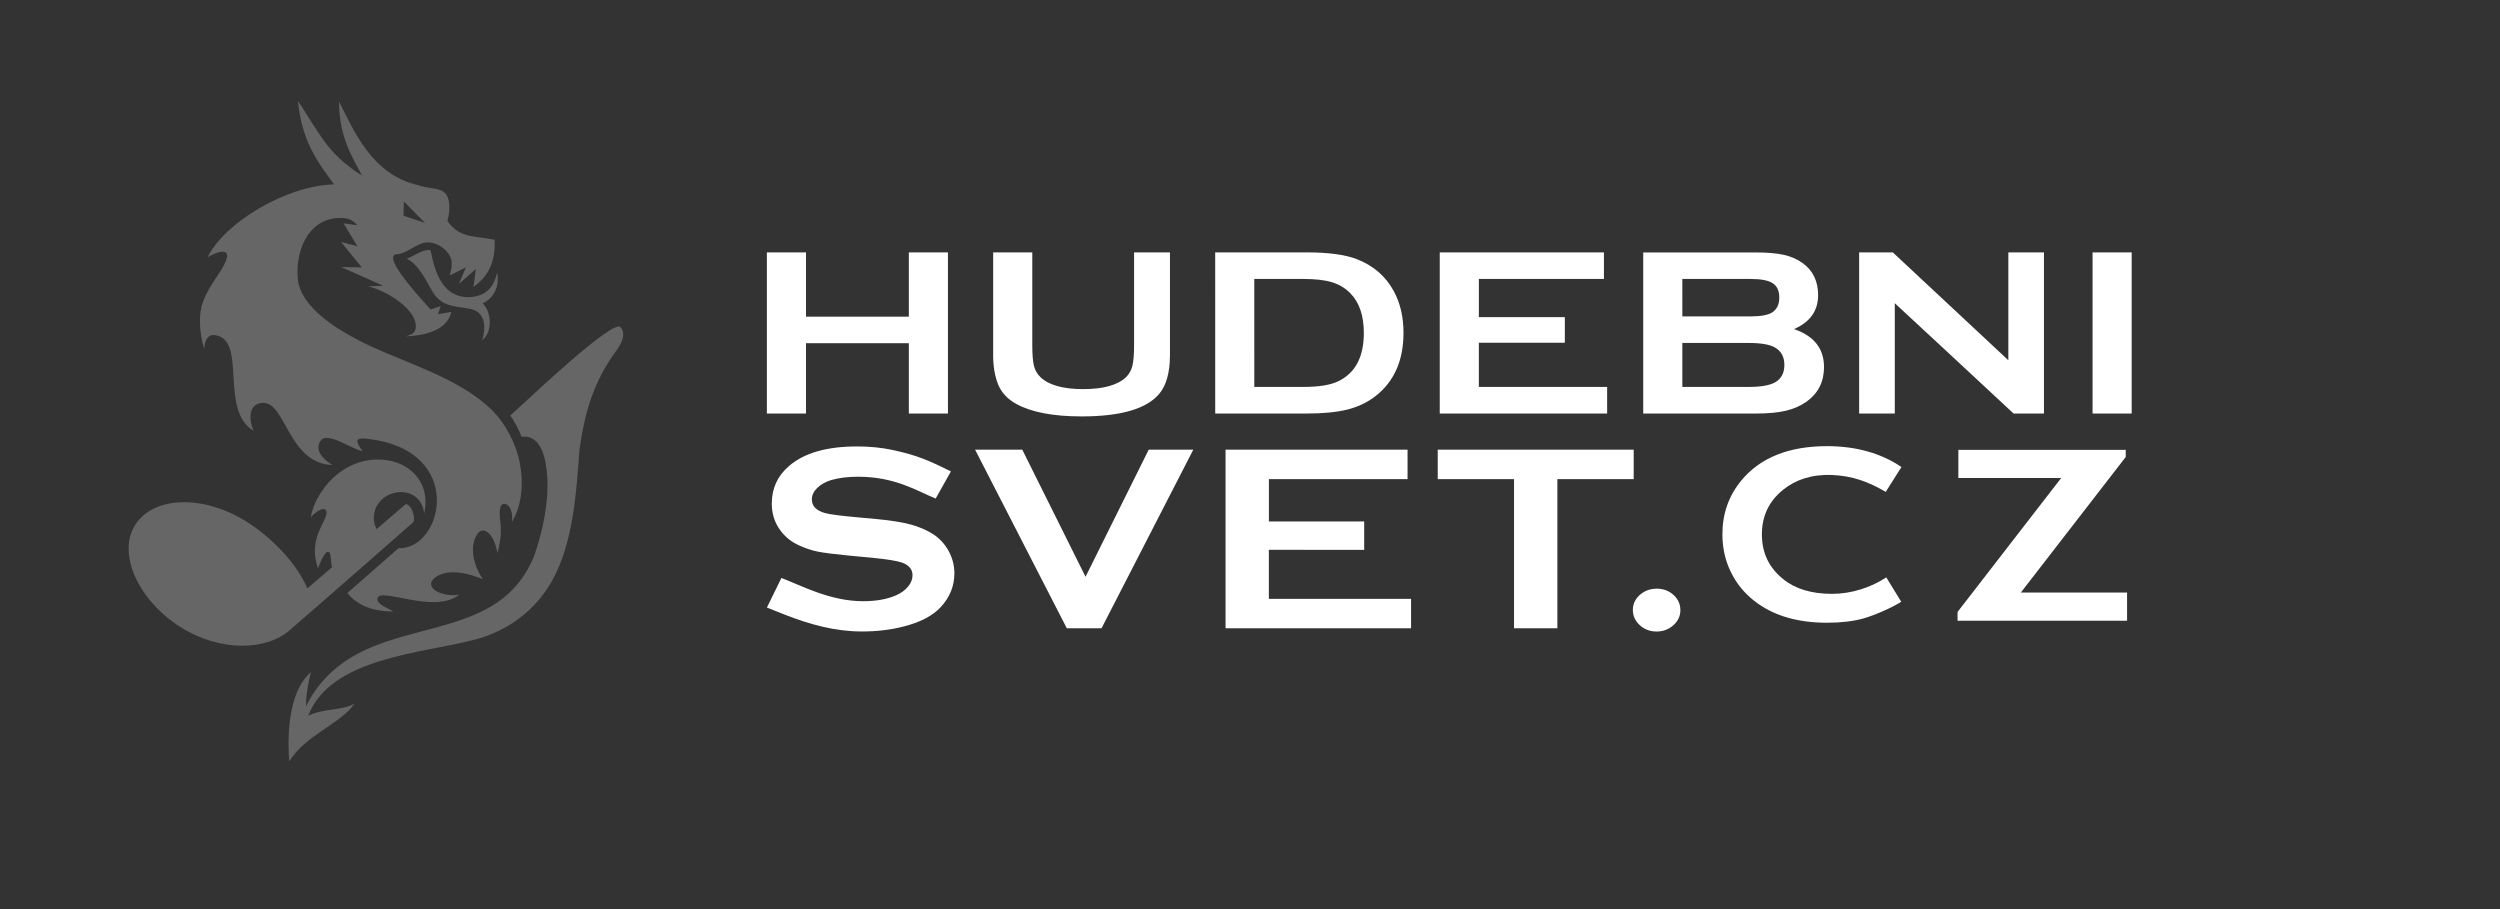 <?xml version="1.0" encoding="UTF-8" standalone="no"?>
<svg
   xmlns:dc="http://purl.org/dc/elements/1.1/"
   xmlns:cc="http://creativecommons.org/ns#"
   xmlns:rdf="http://www.w3.org/1999/02/22-rdf-syntax-ns#"
   xmlns:svg="http://www.w3.org/2000/svg"
   xmlns="http://www.w3.org/2000/svg"
   xmlns:sodipodi="http://sodipodi.sourceforge.net/DTD/sodipodi-0.dtd"
   xmlns:inkscape="http://www.inkscape.org/namespaces/inkscape"
   width="5.5in"
   height="2in"
   viewBox="0 0 139.7 50.8"
   version="1.1"
   id="svg43"
   inkscape:version="1.0 (4035a4fb49, 2020-05-01)"
   sodipodi:docname="LOGO_PATICKA.svg">
  <rect x="0" y="0" width="139.7" height="50.8" fill="#333333" stroke="none"/>
  <defs
     id="defs37" />
  <sodipodi:namedview
     id="base"
     pagecolor="#a4ffff"
     bordercolor="#666666"
     borderopacity="1.0"
     inkscape:pageopacity="0"
     inkscape:pageshadow="2"
     inkscape:zoom="8.5485796"
     inkscape:cx="410.62248"
     inkscape:cy="108.71716"
     inkscape:document-units="mm"
     inkscape:current-layer="layer1"
     inkscape:document-rotation="0"
     showgrid="false"
     units="in"
     inkscape:window-width="1920"
     inkscape:window-height="1017"
     inkscape:window-x="-8"
     inkscape:window-y="-8"
     inkscape:window-maximized="1" />
  <g
     style="opacity:0.998"
     inkscape:label="Layer 1"
     inkscape:groupmode="layer"
     id="layer1">
    <path
       sodipodi:nodetypes="ccccccccccccccccccccccccccscscccccsccsccscccscsccsccscccscsccscccsccsccccccccccsccscccscscscccscscsccccccccccccccccccccsccsccccccsccscccsccsccccccscsscccccccccccccccccccccccccccccccccscscssc"
       id="path26"
       d="m 82.638,19.152 v 2.47 h 7.169 v 1.485 h -9.354 v -9.004 h 9.175 v 1.485 h -6.989 v 2.132 h 4.804 v 1.431 z m -37.599,0.027 v 3.928 h -2.186 v -9.004 h 2.186 v 3.591 h 5.747 v -3.591 h 2.185 v 9.004 h -2.185 v -3.928 z m 20.337,0.713 c -0.006,0.931 -0.2,1.629 -0.584,2.097 -0.701,0.853 -2.15,1.28 -4.347,1.28 -1.589,0 -2.804,-0.232 -3.647,-0.693 -0.491,-0.268 -0.833,-0.632 -1.023,-1.094 -0.178,-0.445 -0.271,-0.969 -0.277,-1.576 v -5.803 h 2.186 v 5.193 c 0,0.517 0.033,0.902 0.095,1.152 0.062,0.247 0.182,0.457 0.357,0.623 0.466,0.448 1.264,0.673 2.392,0.673 1.132,0 1.933,-0.225 2.4,-0.673 0.17,-0.167 0.287,-0.376 0.349,-0.623 0.062,-0.25 0.095,-0.634 0.095,-1.152 v -5.193 h 2.005 v 5.789 z m 2.529,-5.789 h 5.101 c 1.22,0 2.155,0.126 2.809,0.376 0.938,0.365 1.629,0.968 2.078,1.807 0.357,0.661 0.534,1.433 0.534,2.315 0,1.553 -0.529,2.736 -1.586,3.551 -0.444,0.342 -0.963,0.587 -1.559,0.736 -0.594,0.146 -1.352,0.22 -2.275,0.22 h -5.101 z m 2.185,7.519 h 2.739 c 0.873,0 1.529,-0.108 1.968,-0.324 0.943,-0.461 1.414,-1.359 1.414,-2.697 0,-0.965 -0.254,-1.708 -0.761,-2.221 -0.284,-0.285 -0.626,-0.49 -1.026,-0.61 -0.401,-0.122 -0.933,-0.182 -1.596,-0.182 h -2.739 z m 30.155,-3.235 c 1.12,0.382 1.681,1.091 1.681,2.126 0,0.823 -0.327,1.466 -0.98,1.935 -0.329,0.232 -0.713,0.401 -1.15,0.504 -0.437,0.103 -0.976,0.155 -1.619,0.155 h -6.354 v -0.678 -0.006 -0.006 -0.006 -7.609 -0.006 -0.006 -0.006 -0.678 h 6.288 c 0.646,0 1.168,0.045 1.564,0.133 0.394,0.088 0.738,0.236 1.038,0.448 0.589,0.416 0.883,1.019 0.883,1.805 0,0.879 -0.452,1.512 -1.352,1.899 z m -6.236,3.235 h 3.699 c 0.686,0 1.182,-0.086 1.484,-0.257 0.347,-0.2 0.519,-0.522 0.519,-0.972 0,-0.446 -0.172,-0.767 -0.519,-0.972 -0.297,-0.171 -0.793,-0.257 -1.484,-0.257 h -3.699 z m 0,-3.942 h 3.819 c 0.579,0 0.983,-0.076 1.213,-0.229 0.257,-0.176 0.386,-0.448 0.386,-0.817 0,-0.378 -0.122,-0.646 -0.364,-0.805 -0.244,-0.16 -0.656,-0.241 -1.235,-0.241 h -3.819 z m 11.871,-0.738 v 6.165 h -1.991 v -9.004 h 1.881 c 2.152,2.009 4.304,4.018 6.456,6.028 v -6.028 h 1.99 v 9.004 h -1.698 c -2.209,-2.062 -4.419,-4.107 -6.638,-6.165 z m 11.053,-2.839 h 2.185 v 9.004 h -2.185 z m -63.795,12.239 -0.853,1.517 c -1.012,-0.408 -2.249,-1.22 -4.331,-1.22 -0.572,0 -1.078,0.062 -1.518,0.19 -0.318,0.1 -0.575,0.244 -0.774,0.441 -0.196,0.195 -0.296,0.407 -0.296,0.636 0,0.377 0.251,0.633 0.752,0.768 0.26,0.07 0.816,0.142 1.671,0.222 l 1.272,0.117 c 0.754,0.073 1.369,0.172 1.836,0.299 0.467,0.127 0.879,0.304 1.242,0.534 0.367,0.239 0.658,0.554 0.871,0.943 0.213,0.392 0.321,0.808 0.321,1.252 0,0.701 -0.252,1.327 -0.753,1.873 -0.453,0.496 -1.158,0.865 -2.115,1.102 -0.713,0.182 -1.476,0.271 -2.292,0.271 -1.462,0 -2.878,-0.372 -4.332,-0.947 l -0.985,-0.39 0.811,-1.653 c 1.099,0.414 2.71,1.299 4.565,1.299 0.719,0 1.333,-0.109 1.839,-0.329 0.281,-0.122 0.506,-0.284 0.672,-0.487 0.169,-0.202 0.251,-0.414 0.251,-0.633 0,-0.331 -0.196,-0.569 -0.592,-0.711 -0.277,-0.097 -0.832,-0.187 -1.67,-0.269 l -1.25,-0.117 c -0.834,-0.08 -1.429,-0.155 -1.775,-0.225 -0.345,-0.069 -0.691,-0.184 -1.037,-0.341 -0.492,-0.22 -0.879,-0.549 -1.159,-0.988 -0.254,-0.397 -0.381,-0.851 -0.381,-1.362 0,-0.845 0.32,-1.544 0.965,-2.095 0.843,-0.728 2.11,-1.092 3.799,-1.092 0.706,0 1.366,0.065 1.974,0.195 1.39,0.295 2.065,0.604 3.273,1.2 z m 7.522,5.888 c 1.177,-2.368 2.353,-4.737 3.531,-7.103 h 2.491 c -1.708,3.327 -3.417,6.655 -5.128,9.981 h -1.941 c -1.709,-3.326 -3.415,-6.654 -5.125,-9.981 h 2.637 c 1.178,2.367 2.356,4.735 3.535,7.103 z m 10.244,-1.506 v 2.739 h 7.947 v 1.646 H 68.484 v -9.981 h 10.17 v 1.647 h -7.748 v 2.364 h 5.325 v 1.587 z m 16.122,-3.95 v 8.335 h -2.422 v -8.335 h -4.263 v -1.647 h 10.95 v 1.647 z m 5.546,6.12 c 0.373,0 0.686,0.117 0.943,0.349 0.257,0.235 0.384,0.519 0.384,0.856 0,0.327 -0.13,0.606 -0.393,0.841 -0.262,0.232 -0.572,0.349 -0.935,0.349 -0.368,0 -0.68,-0.117 -0.94,-0.354 -0.257,-0.236 -0.387,-0.518 -0.387,-0.85 0,-0.327 0.127,-0.604 0.384,-0.836 0.257,-0.232 0.57,-0.349 0.943,-0.354 z"
       class="fil3"
       style="clip-rule:evenodd;fill:#ffffff;fill-rule:evenodd;stroke-width:0.01;image-rendering:optimizeQuality;shape-rendering:geometricPrecision;text-rendering:geometricPrecision" />
    <path
       id="path28"
       d="m 21.639,27.694 c 0.782,-0.429 1.921,-0.182 2.067,0.994 0.43,-1.946 -1.146,-3.215 -3.024,-2.983 -0.654,0.081 -1.283,0.36 -1.82,0.782 -0.688,0.542 -1.323,1.472 -1.497,2.411 0.703,-0.716 1.018,-0.487 0.823,0.003 -0.228,0.574 -0.91,1.468 -0.416,2.863 0.273,-0.786 0.63,-1.292 0.707,-0.629 0.017,0.206 0.043,0.395 0.074,0.564 l -1.375,1.179 c -0.628,-1.455 -2.047,-2.878 -3.395,-3.725 -2.42,-1.522 -5.212,-1.44 -6.233,0.186 -1.022,1.625 0.215,4.242 2.532,5.698 2.316,1.459 4.838,1.258 6.054,0.222 2.329,-2.009 4.668,-4.074 6.982,-6.1 0.065,-0.349 -0.114,-0.941 -0.441,-0.99 l -1.634,1.399 c -0.341,-0.676 -0.097,-1.494 0.597,-1.874 z m 7.504,-3.289 c 1.172,-0.138 1.376,1.387 1.433,2.191 0.101,1.474 -0.242,3.035 -0.701,4.397 -1.748,4.487 -6.723,3.638 -10.242,5.735 -0.964,0.575 -1.937,1.491 -2.53,2.742 -0.02,-0.506 0.114,-1.355 0.277,-1.92 -1.08,0.921 -1.37,2.939 -1.217,4.998 0.875,-1.451 2.867,-2.098 3.65,-3.23 -0.729,0.415 -1.683,0.24 -2.589,0.678 1.244,-3.261 6.409,-3.488 9.326,-4.257 1.808,-0.476 3.377,-1.621 4.312,-3.308 1.178,-2.128 1.345,-4.928 1.52,-7.318 0.306,-2.105 0.776,-3.769 2.064,-5.529 0.262,-0.36 0.568,-0.914 0.231,-1.303 -0.405,-0.469 -4.955,3.844 -5.313,4.161 l -0.852,0.78 c 0.248,0.329 0.514,0.856 0.631,1.182 z m -9.733,8.733 c 0.461,0.566 1.224,1.035 2.577,1.029 -0.21,-0.127 -0.881,-0.373 -0.893,-0.656 -0.069,-0.846 3.111,0.879 4.577,-0.282 -1.021,0.159 -1.933,-0.394 -1.453,-0.869 0.848,-0.839 2.659,-0.036 2.77,0.011 -0.563,-0.805 -0.79,-1.944 -0.262,-2.597 0.282,-0.348 0.886,0.011 1.068,1.131 0.407,-1.472 0.03,-1.803 0.155,-2.508 0.087,-0.492 0.784,-0.245 0.655,0.767 0.732,-1.162 0.722,-3.054 0.047,-4.528 -0.519,-1.131 -1.104,-1.794 -2.14,-2.525 -1.889,-1.335 -4.5,-2.08 -6.41,-3.064 -1.117,-0.576 -3.309,-1.826 -3.459,-3.455 -0.142,-1.55 0.541,-3.262 2.16,-3.404 0.501,-0.044 0.862,0.031 1.165,0.4 l -0.768,-0.107 0.771,1.278 -0.912,-0.236 1.162,1.422 -1.16,-0.024 2.351,1.047 -0.863,0.035 c 0.889,0.168 2.644,1.177 2.687,2.19 0.02,0.49 -0.326,0.506 -0.55,0.601 1.286,-0.054 2.316,-0.43 2.541,-1.366 l -0.749,0.128 0.147,-0.448 -0.564,0.186 c -0.126,-0.172 -2.899,-3.045 -1.86,-3.09 0.521,-0.022 1.13,-0.652 1.671,-0.66 0.743,-0.012 1.353,0.647 1.372,1.107 0.016,0.39 -0.051,0.4 -0.104,0.737 l 0.895,-0.449 -0.386,0.921 0.944,-0.829 -0.137,1.008 c 0.774,-0.567 1.241,-1.301 1.184,-2.643 -1.25,-0.236 -1.935,-0.084 -2.636,-1.041 0.063,-0.34 0.123,-0.432 0.105,-0.869 -0.049,-1.142 -0.878,-0.836 -1.722,-1.133 -2.615,-0.586 -3.606,-3.048 -4.44,-4.672 0.004,1.944 0.711,3.06 1.284,4.125 -0.683,-0.416 -1.394,-0.997 -1.919,-1.67 -0.67,-0.853 -1.2,-1.832 -1.658,-2.481 0.209,2.429 1.376,3.744 2.015,4.649 -2.676,0.063 -6.122,2.139 -7.073,4.078 0.381,-0.248 1.375,-0.656 1.023,0.213 -0.297,0.734 -1.108,1.516 -1.366,2.582 -0.148,0.615 -0.088,1.525 0.166,2.343 -0.008,-0.43 0.185,-0.843 0.572,-0.796 1.867,0.226 0.23,4.195 2.181,5.35 -0.254,-0.546 -0.333,-1.526 0.509,-1.562 1.299,-0.055 1.418,3.379 3.892,3.475 -0.416,-0.259 -1.071,-0.814 -0.643,-1.373 0.39,-0.508 1.707,0.483 2.34,0.6 -0.492,-0.643 -0.371,-0.769 0.303,-0.689 5.483,0.645 4.192,6.192 1.696,6.11 z m 3.157,-21.88 -0.018,0.799 1.201,0.401 z m 0.154,3.193 c 0.752,0.366 1.14,1.38 1.522,1.96 0.691,1.048 1.956,0.551 2.525,1.089 0.438,0.413 0.282,1.164 0.18,1.508 0.648,-0.527 0.462,-1.676 0.019,-2.052 0.609,-0.285 0.969,-0.937 0.81,-1.716 -0.123,0.507 -0.398,1.309 -1.515,1.361 -1.517,0.07 -1.968,-1.397 -2.199,-2.606 -0.372,-0.143 -1.147,0.448 -1.342,0.456 z"
       class="fil2"
       style="clip-rule:evenodd;fill:#666666;fill-rule:evenodd;stroke-width:0.01;image-rendering:optimizeQuality;shape-rendering:geometricPrecision;text-rendering:geometricPrecision" />
    <path
       id="path166"
       d="m 112.925,33.11 c 1.979,0 3.958,0 5.936,0 v 1.575 c -3.158,0 -6.315,0 -9.473,0 v -0.489 l 5.79,-7.484 c -1.915,0 -3.83,0 -5.745,0 v -1.575 c 3.117,0 6.236,0 9.353,0 v 0.399 z"
       class="fil3"
       style="clip-rule:evenodd;display:inline;fill:#ffffff;fill-rule:nonzero;stroke-width:0.028;image-rendering:optimizeQuality;shape-rendering:geometricPrecision;text-rendering:geometricPrecision" />
    <path
       id="path168"
       d="m 105.376,27.487 0.876,-1.39 c -1.091,-0.744 -2.49,-1.166 -4.149,-1.166 -2.141,0 -3.741,0.64 -4.799,1.921 -0.703,0.852 -1.056,1.854 -1.056,3.008 0,0.85 0.196,1.623 0.589,2.327 0.34,0.614 0.807,1.128 1.398,1.543 1.006,0.712 2.293,1.068 3.86,1.068 0.787,0 1.466,-0.081 2.037,-0.24 0.572,-0.16 1.579,-0.592 2.11,-0.931 l -0.836,-1.362 c -0.892,0.58 -1.961,0.919 -3.037,0.919 -1.137,0 -2.045,-0.274 -2.72,-0.819 -0.797,-0.638 -1.195,-1.471 -1.195,-2.502 0,-1.031 0.398,-1.864 1.195,-2.502 0.675,-0.545 1.584,-0.865 2.72,-0.819 1.146,0.047 2.024,0.373 3.007,0.943 z"
       class="fil4"
       style="clip-rule:evenodd;display:inline;fill:#ffffff;fill-rule:evenodd;stroke-width:0.028;image-rendering:optimizeQuality;shape-rendering:geometricPrecision;text-rendering:geometricPrecision" />
  </g>
</svg>
